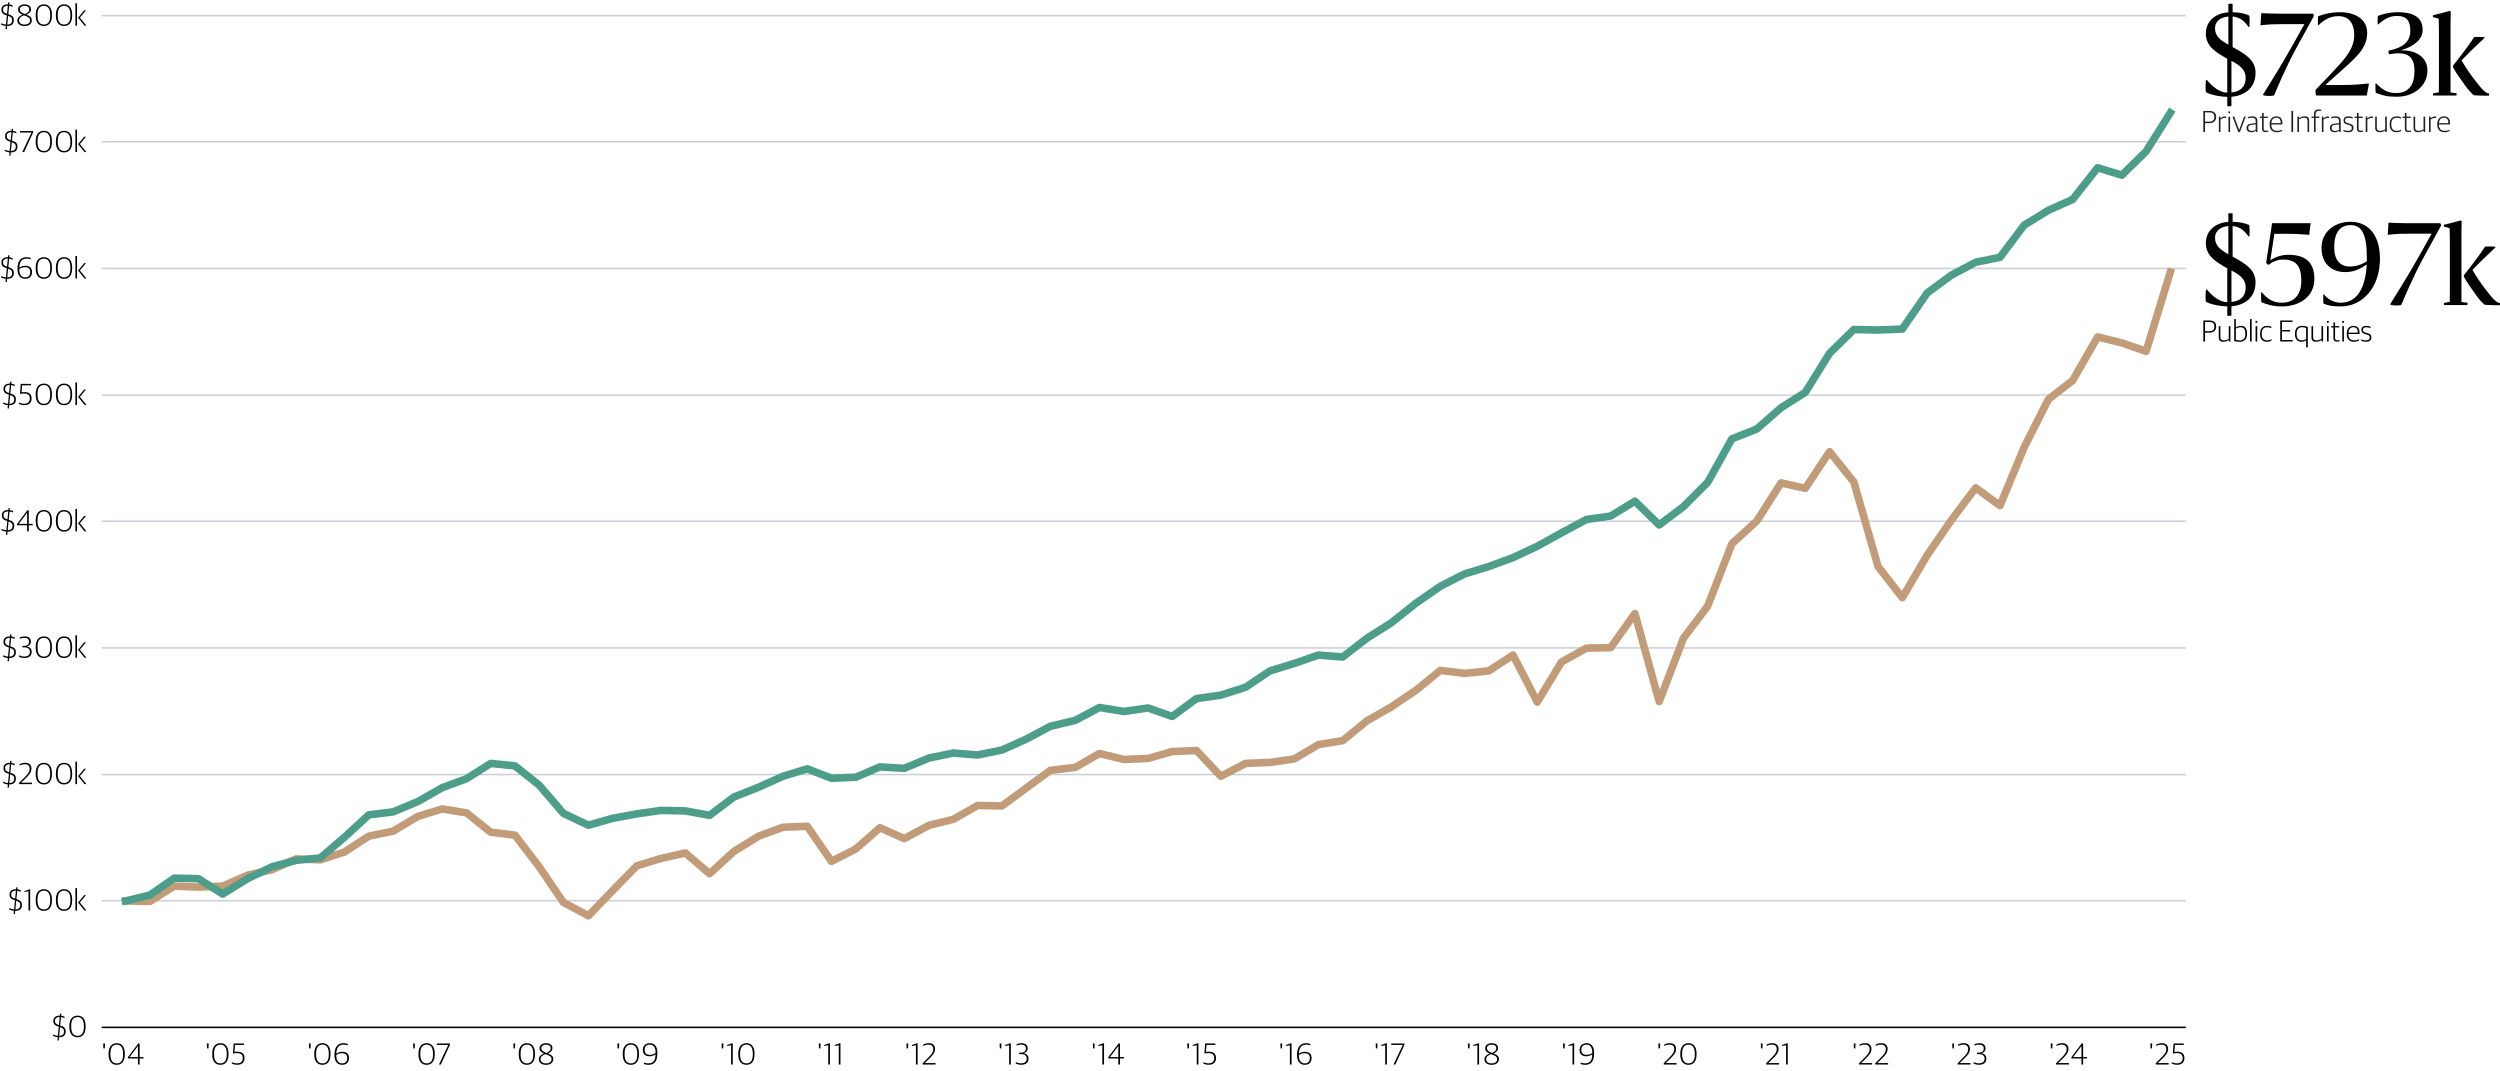 <?xml version="1.0" encoding="UTF-8"?>
<svg id="uuid-b2c614c5-1d1e-40a1-8c3d-f4f29890bc80" data-name="Layer 1" xmlns="http://www.w3.org/2000/svg" viewBox="0 0 1648 706">
  <defs>
    <style>
      .uuid-a007ae07-bfcb-4109-909a-6d854a793c6a {
        stroke: #c29c78;
      }

      .uuid-a007ae07-bfcb-4109-909a-6d854a793c6a, .uuid-a01f5012-8218-4e7a-991c-e5429878bc14, .uuid-ae63c9eb-7acb-463c-9631-2f745ef9dc5f, .uuid-dfc64751-82cb-452c-8a92-9cf7b053eaee {
        fill: none;
        stroke-linejoin: round;
      }

      .uuid-a007ae07-bfcb-4109-909a-6d854a793c6a, .uuid-dfc64751-82cb-452c-8a92-9cf7b053eaee {
        stroke-linecap: square;
        stroke-width: 5px;
      }

      .uuid-331ed201-49e9-4340-a245-84fef1b95dad {
        fill: #231f20;
      }

      .uuid-a01f5012-8218-4e7a-991c-e5429878bc14 {
        stroke: #000;
      }

      .uuid-ae63c9eb-7acb-463c-9631-2f745ef9dc5f {
        stroke: #caced7;
      }

      .uuid-dfc64751-82cb-452c-8a92-9cf7b053eaee {
        stroke: #4c9e8a;
      }
    </style>
  </defs>
  <line class="uuid-ae63c9eb-7acb-463c-9631-2f745ef9dc5f" x1="66.99" y1="593.74" x2="1440.93" y2="593.74"/>
  <line class="uuid-ae63c9eb-7acb-463c-9631-2f745ef9dc5f" x1="66.99" y1="510.58" x2="1440.93" y2="510.58"/>
  <line class="uuid-ae63c9eb-7acb-463c-9631-2f745ef9dc5f" x1="66.99" y1="427.09" x2="1440.93" y2="427.09"/>
  <line class="uuid-ae63c9eb-7acb-463c-9631-2f745ef9dc5f" x1="66.99" y1="343.6" x2="1440.93" y2="343.6"/>
  <line class="uuid-ae63c9eb-7acb-463c-9631-2f745ef9dc5f" x1="66.99" y1="260.43" x2="1440.93" y2="260.43"/>
  <line class="uuid-ae63c9eb-7acb-463c-9631-2f745ef9dc5f" x1="66.99" y1="176.94" x2="1440.93" y2="176.94"/>
  <line class="uuid-ae63c9eb-7acb-463c-9631-2f745ef9dc5f" x1="66.99" y1="93.45" x2="1440.93" y2="93.45"/>
  <line class="uuid-ae63c9eb-7acb-463c-9631-2f745ef9dc5f" x1="66.99" y1="10.29" x2="1440.93" y2="10.29"/>
  <line class="uuid-a01f5012-8218-4e7a-991c-e5429878bc14" x1="66.99" y1="677.23" x2="1440.93" y2="677.23"/>
  <polyline class="uuid-a007ae07-bfcb-4109-909a-6d854a793c6a" points="82.85 593.9 98.84 594.23 114.82 584.12 130.8 584.77 146.78 584.12 163.21 576.94 179.19 573.36 195.17 566.18 211.15 566.83 227.14 561.62 243.12 551.18 259.1 547.92 275.53 538.13 291.51 533.24 307.49 535.85 323.47 548.57 339.46 550.53 355.44 571.4 371.42 594.88 387.85 603.69 403.83 587.05 419.81 570.75 435.79 565.85 451.78 562.27 467.76 575.97 483.74 561.29 500.17 551.18 516.15 545.31 532.13 544.66 548.11 567.81 564.09 559.66 580.08 545.63 596.06 552.81 612.49 544 628.47 540.09 644.45 530.96 660.43 531.28 676.41 519.54 692.4 507.8 708.82 505.85 724.8 496.71 740.79 500.63 756.77 499.98 772.75 495.41 788.73 494.76 804.72 511.72 821.14 503.24 837.12 502.59 853.11 500.3 869.09 490.84 885.07 488.24 901.05 475.19 917.03 466.06 933.46 454.97 949.44 441.93 965.43 443.88 981.41 442.25 997.39 431.82 1013.37 462.8 1029.35 436.38 1045.78 427.25 1061.76 426.92 1077.74 404.42 1093.73 462.47 1109.71 420.73 1125.69 399.53 1141.67 358.43 1158.1 343.43 1174.08 318.32 1190.06 321.91 1206.05 297.77 1222.03 317.67 1238.01 373.44 1253.99 393.98 1270.42 365.94 1286.4 342.78 1302.38 321.58 1318.37 333.32 1334.35 294.84 1350.33 263.21 1366.31 250.81 1382.74 222.11 1398.72 226.03 1414.7 231.57 1430.68 179.39"/>
  <polyline class="uuid-dfc64751-82cb-452c-8a92-9cf7b053eaee" points="82.85 593.9 98.84 589.99 114.82 578.9 130.8 579.23 146.78 589.34 163.21 579.23 179.19 571.4 195.17 567.16 211.15 565.53 227.14 551.83 243.12 537.16 259.1 535.2 275.53 528.35 291.51 519.22 307.49 513.35 323.47 503.24 339.46 504.87 355.44 517.59 371.42 536.18 387.85 544 403.83 539.44 419.81 536.5 435.79 534.22 451.78 534.55 467.76 537.48 483.74 525.41 500.17 518.89 516.15 511.72 532.13 506.83 548.11 513.02 564.09 512.37 580.08 505.52 596.06 506.5 612.49 499.65 628.47 496.39 644.45 497.69 660.43 494.43 676.41 487.26 692.4 478.78 708.82 474.86 724.8 466.38 740.79 468.99 756.77 466.71 772.75 472.26 788.73 460.51 804.72 458.23 821.14 453.01 837.12 442.25 853.11 437.36 869.09 431.82 885.07 433.12 901.05 420.73 917.03 410.62 933.46 397.57 949.44 386.48 965.43 378.33 981.41 373.44 997.39 367.57 1013.37 360.07 1029.35 351.26 1045.78 342.45 1061.76 340.17 1077.74 330.39 1093.73 346.04 1109.71 333.98 1125.69 317.99 1141.67 289.3 1158.1 282.77 1174.08 268.75 1190.06 258.64 1206.05 232.88 1222.03 217.22 1238.01 217.55 1253.99 216.89 1270.42 193.09 1286.4 181.35 1302.38 172.87 1318.37 169.61 1334.35 148.41 1350.33 138.62 1366.31 131.45 1382.74 110.58 1398.72 115.47 1414.7 99.81 1430.68 74.37"/>
  <g>
    <path d="M38.04,683.73c-1.28-.1-2.36-.48-3.12-.9v-.92c.9.48,2.02.82,3.22.9l.58-6c-2.62-.8-3.58-1.74-3.58-3.84,0-1.98,1.32-3.48,4.14-3.48h.16l.14-1.26h.88l-.14,1.32c.98.12,1.7.4,2.26.68v.94c-.58-.28-1.36-.56-2.34-.68l-.56,5.52.26.08c2.12.68,3.38,1.54,3.38,3.86s-1.28,3.78-4.42,3.82l-.2,2.12h-.86l.2-2.16ZM38.84,675.73l.52-5.3h-.12c-2.04,0-3.02,1.02-3.02,2.44,0,1.58.54,2.2,2.62,2.86ZM39.56,677.09l-.56,5.74c2.26-.08,3.2-1.1,3.2-2.82s-.8-2.32-2.64-2.92Z"/>
    <path d="M45.72,676.99v-.64c0-4.64,2.24-6.86,5.4-6.86s5.32,2.18,5.32,6.78v.66c0,4.62-2.1,6.84-5.34,6.84s-5.38-2.26-5.38-6.78ZM55.28,677.07v-.82c0-3.68-1.32-5.8-4.16-5.8s-4.18,2.06-4.18,5.74v.82c0,3.68,1.34,5.8,4.16,5.8s4.18-1.98,4.18-5.74Z"/>
  </g>
  <g>
    <path d="M9.18,600.41c-1.28-.1-2.36-.48-3.12-.9v-.92c.9.48,2.02.82,3.22.9l.58-6c-2.62-.8-3.58-1.74-3.58-3.84,0-1.98,1.32-3.48,4.14-3.48h.16l.14-1.26h.88l-.14,1.32c.98.12,1.7.4,2.26.68v.94c-.58-.28-1.36-.56-2.34-.68l-.56,5.52.26.08c2.12.68,3.38,1.54,3.38,3.86s-1.28,3.78-4.42,3.82l-.2,2.12h-.86l.2-2.16ZM9.98,592.4l.52-5.3h-.12c-2.04,0-3.02,1.02-3.02,2.44,0,1.58.54,2.2,2.62,2.86ZM10.7,593.76l-.56,5.74c2.26-.08,3.2-1.1,3.2-2.82s-.8-2.32-2.64-2.92Z"/>
    <path d="M18.78,587.52l-2.64.5v-.68l3.34-1.12h.42v14h-1.12v-12.7Z"/>
    <path d="M23.52,593.66v-.64c0-4.64,2.24-6.86,5.4-6.86s5.32,2.18,5.32,6.78v.66c0,4.62-2.1,6.84-5.34,6.84s-5.38-2.26-5.38-6.78ZM33.08,593.74v-.82c0-3.68-1.32-5.8-4.16-5.8s-4.18,2.06-4.18,5.74v.82c0,3.68,1.34,5.8,4.16,5.8s4.18-1.98,4.18-5.74Z"/>
    <path d="M36.84,593.66v-.64c0-4.64,2.24-6.86,5.4-6.86s5.32,2.18,5.32,6.78v.66c0,4.62-2.1,6.84-5.34,6.84s-5.38-2.26-5.38-6.78ZM46.4,593.74v-.82c0-3.68-1.32-5.8-4.16-5.8s-4.18,2.06-4.18,5.74v.82c0,3.68,1.34,5.8,4.16,5.8s4.18-1.98,4.18-5.74Z"/>
    <path d="M49.7,585.44h1.08v14.78h-1.08v-14.78ZM51.46,594.96l4.04-4.88h1.18l-4.02,4.82,4.32,5.32h-1.26l-4.26-5.26Z"/>
  </g>
  <g>
    <path d="M5.18,517.08c-1.28-.1-2.36-.48-3.12-.9v-.92c.9.48,2.02.82,3.22.9l.58-6c-2.62-.8-3.58-1.74-3.58-3.84,0-1.98,1.32-3.48,4.14-3.48h.16l.14-1.26h.88l-.14,1.32c.98.12,1.7.4,2.26.68v.94c-.58-.28-1.36-.56-2.34-.68l-.56,5.52.26.08c2.12.68,3.38,1.54,3.38,3.86s-1.28,3.78-4.42,3.82l-.2,2.12h-.86l.2-2.16ZM5.98,509.08l.52-5.3h-.12c-2.04,0-3.02,1.02-3.02,2.44,0,1.58.54,2.2,2.62,2.86ZM6.7,510.44l-.56,5.74c2.26-.08,3.2-1.1,3.2-2.82s-.8-2.32-2.64-2.92Z"/>
    <path d="M12.58,516.06l3.38-3.4c2.06-2.06,3.6-3.7,3.6-5.9,0-2-1.1-2.96-3.22-2.96-1.42,0-2.44.36-3.44.88v-.92c1.04-.56,2.14-.92,3.7-.92,2.68,0,4.14,1.4,4.14,3.84s-1.66,4.26-4.02,6.54l-2.74,2.68v.04h7.1v.96h-8.5v-.84Z"/>
    <path d="M23.52,510.34v-.64c0-4.64,2.24-6.86,5.4-6.86s5.32,2.18,5.32,6.78v.66c0,4.62-2.1,6.84-5.34,6.84s-5.38-2.26-5.38-6.78ZM33.08,510.42v-.82c0-3.68-1.32-5.8-4.16-5.8s-4.18,2.06-4.18,5.74v.82c0,3.68,1.34,5.8,4.16,5.8s4.18-1.98,4.18-5.74Z"/>
    <path d="M36.84,510.34v-.64c0-4.64,2.24-6.86,5.4-6.86s5.32,2.18,5.32,6.78v.66c0,4.62-2.1,6.84-5.34,6.84s-5.38-2.26-5.38-6.78ZM46.4,510.42v-.82c0-3.68-1.32-5.8-4.16-5.8s-4.18,2.06-4.18,5.74v.82c0,3.68,1.34,5.8,4.16,5.8s4.18-1.98,4.18-5.74Z"/>
    <path d="M49.7,502.11h1.08v14.78h-1.08v-14.78ZM51.46,511.64l4.04-4.88h1.18l-4.02,4.82,4.32,5.32h-1.26l-4.26-5.26Z"/>
  </g>
  <g>
    <path d="M5.18,433.75c-1.28-.1-2.36-.48-3.12-.9v-.92c.9.48,2.02.82,3.22.9l.58-6c-2.62-.8-3.58-1.74-3.58-3.84,0-1.98,1.32-3.48,4.14-3.48h.16l.14-1.26h.88l-.14,1.32c.98.12,1.7.4,2.26.68v.94c-.58-.28-1.36-.56-2.34-.68l-.56,5.52.26.08c2.12.68,3.38,1.54,3.38,3.86s-1.28,3.78-4.42,3.82l-.2,2.12h-.86l.2-2.16ZM5.98,425.75l.52-5.3h-.12c-2.04,0-3.02,1.02-3.02,2.44,0,1.58.54,2.2,2.62,2.86ZM6.7,427.11l-.56,5.74c2.26-.08,3.2-1.1,3.2-2.82s-.8-2.32-2.64-2.92Z"/>
    <path d="M12.48,432.89v-.9c1,.46,2.06.8,3.44.8,2.52,0,3.8-1.14,3.8-3.08s-1.34-2.98-3.6-2.98h-1.4v-.96h1.28c1.9,0,3.16-.9,3.16-2.72s-1.14-2.58-3.04-2.58c-1.3,0-2.18.26-3.08.66v-.9c.9-.48,2.08-.72,3.34-.72,2.46,0,3.96,1.26,3.96,3.4,0,1.84-1.14,2.82-2.56,3.22v.04c1.66.24,3.12,1.32,3.12,3.58,0,2.54-1.8,4-4.76,4-1.74,0-2.78-.38-3.66-.86Z"/>
    <path d="M23.52,427.01v-.64c0-4.64,2.24-6.86,5.4-6.86s5.32,2.18,5.32,6.78v.66c0,4.62-2.1,6.84-5.34,6.84s-5.38-2.26-5.38-6.78ZM33.08,427.09v-.82c0-3.68-1.32-5.8-4.16-5.8s-4.18,2.06-4.18,5.74v.82c0,3.68,1.34,5.8,4.16,5.8s4.18-1.98,4.18-5.74Z"/>
    <path d="M36.84,427.01v-.64c0-4.64,2.24-6.86,5.4-6.86s5.32,2.18,5.32,6.78v.66c0,4.62-2.1,6.84-5.34,6.84s-5.38-2.26-5.38-6.78ZM46.4,427.09v-.82c0-3.68-1.32-5.8-4.16-5.8s-4.18,2.06-4.18,5.74v.82c0,3.68,1.34,5.8,4.16,5.8s4.18-1.98,4.18-5.74Z"/>
    <path d="M49.7,418.79h1.08v14.78h-1.08v-14.78ZM51.46,428.31l4.04-4.88h1.18l-4.02,4.82,4.32,5.32h-1.26l-4.26-5.26Z"/>
  </g>
  <g>
    <path d="M4.12,350.42c-1.28-.1-2.36-.48-3.12-.9v-.92c.9.48,2.02.82,3.22.9l.58-6c-2.62-.8-3.58-1.74-3.58-3.84,0-1.98,1.32-3.48,4.14-3.48h.16l.14-1.26h.88l-.14,1.32c.98.12,1.7.4,2.26.68v.94c-.58-.28-1.36-.56-2.34-.68l-.56,5.52.26.08c2.12.68,3.38,1.54,3.38,3.86s-1.28,3.78-4.42,3.82l-.2,2.12h-.86l.2-2.16ZM4.92,342.42l.52-5.3h-.12c-2.04,0-3.02,1.02-3.02,2.44,0,1.58.54,2.2,2.62,2.86ZM5.64,343.78l-.56,5.74c2.26-.08,3.2-1.1,3.2-2.82s-.8-2.32-2.64-2.92Z"/>
    <path d="M17.86,346.26h-6.62v-.88l6.78-9h.94v8.94h2.58v.94h-2.58v3.98h-1.1v-3.98ZM17.86,345.32v-7.22h-.06l-5.38,7.18v.04h5.44Z"/>
    <path d="M23.52,343.68v-.64c0-4.64,2.24-6.86,5.4-6.86s5.32,2.18,5.32,6.78v.66c0,4.62-2.1,6.84-5.34,6.84s-5.38-2.26-5.38-6.78ZM33.08,343.76v-.82c0-3.68-1.32-5.8-4.16-5.8s-4.18,2.06-4.18,5.74v.82c0,3.68,1.34,5.8,4.16,5.8s4.18-1.98,4.18-5.74Z"/>
    <path d="M36.84,343.68v-.64c0-4.64,2.24-6.86,5.4-6.86s5.32,2.18,5.32,6.78v.66c0,4.62-2.1,6.84-5.34,6.84s-5.38-2.26-5.38-6.78ZM46.4,343.76v-.82c0-3.68-1.32-5.8-4.16-5.8s-4.18,2.06-4.18,5.74v.82c0,3.68,1.34,5.8,4.16,5.8s4.18-1.98,4.18-5.74Z"/>
    <path d="M49.7,335.46h1.08v14.78h-1.08v-14.78ZM51.46,344.98l4.04-4.88h1.18l-4.02,4.82,4.32,5.32h-1.26l-4.26-5.26Z"/>
  </g>
  <g>
    <path d="M5.18,267.09c-1.28-.1-2.36-.48-3.12-.9v-.92c.9.48,2.02.82,3.22.9l.58-6c-2.62-.8-3.58-1.74-3.58-3.84,0-1.98,1.32-3.48,4.14-3.48h.16l.14-1.26h.88l-.14,1.32c.98.12,1.7.4,2.26.68v.94c-.58-.28-1.36-.56-2.34-.68l-.56,5.52.26.08c2.12.68,3.38,1.54,3.38,3.86s-1.28,3.78-4.42,3.82l-.2,2.12h-.86l.2-2.16ZM5.98,259.09l.52-5.3h-.12c-2.04,0-3.02,1.02-3.02,2.44,0,1.58.54,2.2,2.62,2.86ZM6.7,260.45l-.56,5.74c2.26-.08,3.2-1.1,3.2-2.82s-.8-2.32-2.64-2.92Z"/>
    <path d="M12.48,266.23v-.9c1.04.54,2.2.8,3.42.8,2.52,0,3.76-1.26,3.76-3.4,0-2.5-1.44-3.34-3.96-3.34-1.02,0-1.88.16-2.52.32l.5-6.66h6.74v.96h-5.84l-.36,4.62c.46-.1,1.08-.18,1.78-.18,3,0,4.84,1.2,4.84,4.28,0,2.48-1.5,4.36-4.72,4.36-1.5,0-2.78-.3-3.64-.86Z"/>
    <path d="M23.52,260.35v-.64c0-4.64,2.24-6.86,5.4-6.86s5.32,2.18,5.32,6.78v.66c0,4.62-2.1,6.84-5.34,6.84s-5.38-2.26-5.38-6.78ZM33.08,260.43v-.82c0-3.68-1.32-5.8-4.16-5.8s-4.18,2.06-4.18,5.74v.82c0,3.68,1.34,5.8,4.16,5.8s4.18-1.98,4.18-5.74Z"/>
    <path d="M36.84,260.35v-.64c0-4.64,2.24-6.86,5.4-6.86s5.32,2.18,5.32,6.78v.66c0,4.62-2.1,6.84-5.34,6.84s-5.38-2.26-5.38-6.78ZM46.4,260.43v-.82c0-3.68-1.32-5.8-4.16-5.8s-4.18,2.06-4.18,5.74v.82c0,3.68,1.34,5.8,4.16,5.8s4.18-1.98,4.18-5.74Z"/>
    <path d="M49.7,252.13h1.08v14.78h-1.08v-14.78ZM51.46,261.65l4.04-4.88h1.18l-4.02,4.82,4.32,5.32h-1.26l-4.26-5.26Z"/>
  </g>
  <g>
    <path d="M3.84,183.77c-1.28-.1-2.36-.48-3.12-.9v-.92c.9.48,2.02.82,3.22.9l.58-6c-2.62-.8-3.58-1.74-3.58-3.84,0-1.98,1.32-3.48,4.14-3.48h.16l.14-1.26h.88l-.14,1.32c.98.12,1.7.4,2.26.68v.94c-.58-.28-1.36-.56-2.34-.68l-.56,5.52.26.08c2.12.68,3.38,1.54,3.38,3.86s-1.28,3.78-4.42,3.82l-.2,2.12h-.86l.2-2.16ZM4.64,175.76l.52-5.3h-.12c-2.04,0-3.02,1.02-3.02,2.44,0,1.58.54,2.2,2.62,2.86ZM5.36,177.12l-.56,5.74c2.26-.08,3.2-1.1,3.2-2.82s-.8-2.32-2.64-2.92Z"/>
    <path d="M11.52,177.58v-.6c0-5.54,2.72-7.46,6.04-7.46,1.18,0,2.12.2,2.74.52v.9c-.62-.26-1.56-.46-2.56-.46-2.76,0-4.88,1.24-5,6,.84-.66,2.24-1.3,4-1.3,2.5,0,4.38,1.26,4.38,4.08s-1.7,4.54-4.54,4.54c-3.34,0-5.06-2.58-5.06-6.22ZM19.94,179.37c0-2.46-1.46-3.22-3.5-3.22-1.64,0-2.84.54-3.72,1.22v.24c0,2.98,1.1,5.24,3.86,5.24,2.1,0,3.36-1.18,3.36-3.48Z"/>
    <path d="M23.52,177.02v-.64c0-4.64,2.24-6.86,5.4-6.86s5.32,2.18,5.32,6.78v.66c0,4.62-2.1,6.84-5.34,6.84s-5.38-2.26-5.38-6.78ZM33.08,177.1v-.82c0-3.68-1.32-5.8-4.16-5.8s-4.18,2.06-4.18,5.74v.82c0,3.68,1.34,5.8,4.16,5.8s4.18-1.98,4.18-5.74Z"/>
    <path d="M36.84,177.02v-.64c0-4.64,2.24-6.86,5.4-6.86s5.32,2.18,5.32,6.78v.66c0,4.62-2.1,6.84-5.34,6.84s-5.38-2.26-5.38-6.78ZM46.4,177.1v-.82c0-3.68-1.32-5.8-4.16-5.8s-4.18,2.06-4.18,5.74v.82c0,3.68,1.34,5.8,4.16,5.8s4.18-1.98,4.18-5.74Z"/>
    <path d="M49.7,168.8h1.08v14.78h-1.08v-14.78ZM51.46,178.33l4.04-4.88h1.18l-4.02,4.82,4.32,5.32h-1.26l-4.26-5.26Z"/>
  </g>
  <g>
    <path d="M6.24,100.44c-1.28-.1-2.36-.48-3.12-.9v-.92c.9.48,2.02.82,3.22.9l.58-6c-2.62-.8-3.58-1.74-3.58-3.84,0-1.98,1.32-3.48,4.14-3.48h.16l.14-1.26h.88l-.14,1.32c.98.12,1.7.4,2.26.68v.94c-.58-.28-1.36-.56-2.34-.68l-.56,5.52.26.08c2.12.68,3.38,1.54,3.38,3.86s-1.28,3.78-4.42,3.82l-.2,2.12h-.86l.2-2.16ZM7.04,92.44l.52-5.3h-.12c-2.04,0-3.02,1.02-3.02,2.44,0,1.58.54,2.2,2.62,2.86ZM7.76,93.8l-.56,5.74c2.26-.08,3.2-1.1,3.2-2.82s-.8-2.32-2.64-2.92Z"/>
    <path d="M20.74,87.42v-.06h-7.56v-.96h8.68v.92l-5.96,12.94h-1.24l6.08-12.84Z"/>
    <path d="M23.52,93.7v-.64c0-4.64,2.24-6.86,5.4-6.86s5.32,2.18,5.32,6.78v.66c0,4.62-2.1,6.84-5.34,6.84s-5.38-2.26-5.38-6.78ZM33.08,93.78v-.82c0-3.68-1.32-5.8-4.16-5.8s-4.18,2.06-4.18,5.74v.82c0,3.68,1.34,5.8,4.16,5.8s4.18-1.98,4.18-5.74Z"/>
    <path d="M36.84,93.7v-.64c0-4.64,2.24-6.86,5.4-6.86s5.32,2.18,5.32,6.78v.66c0,4.62-2.1,6.84-5.34,6.84s-5.38-2.26-5.38-6.78ZM46.4,93.78v-.82c0-3.68-1.32-5.8-4.16-5.8s-4.18,2.06-4.18,5.74v.82c0,3.68,1.34,5.8,4.16,5.8s4.18-1.98,4.18-5.74Z"/>
    <path d="M49.7,85.47h1.08v14.78h-1.08v-14.78ZM51.46,95l4.04-4.88h1.18l-4.02,4.82,4.32,5.32h-1.26l-4.26-5.26Z"/>
  </g>
  <g>
    <path d="M3.84,17.11c-1.28-.1-2.36-.48-3.12-.9v-.92c.9.48,2.02.82,3.22.9l.58-6c-2.62-.8-3.58-1.74-3.58-3.84,0-1.98,1.32-3.48,4.14-3.48h.16l.14-1.26h.88l-.14,1.32c.98.12,1.7.4,2.26.68v.94c-.58-.28-1.36-.56-2.34-.68l-.56,5.52.26.08c2.12.68,3.38,1.54,3.38,3.86s-1.28,3.78-4.42,3.82l-.2,2.12h-.86l.2-2.16ZM4.64,9.11l.52-5.3h-.12c-2.04,0-3.02,1.02-3.02,2.44,0,1.58.54,2.2,2.62,2.86ZM5.36,10.47l-.56,5.74c2.26-.08,3.2-1.1,3.2-2.82s-.8-2.32-2.64-2.92Z"/>
    <path d="M11.42,13.49c0-2.06,1.9-3.24,3.46-3.8-1.76-.7-2.98-1.62-2.98-3.5s1.7-3.32,4.26-3.32,4.26,1.18,4.26,3.26c0,1.88-1.56,2.9-3,3.56,1.86.68,3.56,1.44,3.56,3.72,0,2.16-1.76,3.74-4.78,3.74s-4.78-1.48-4.78-3.66ZM19.8,13.53c0-2.06-1.64-2.58-4.02-3.4-1.5.56-3.22,1.44-3.22,3.3,0,1.68,1.32,2.76,3.62,2.76s3.62-1.08,3.62-2.66ZM19.26,6.17c0-1.48-1.2-2.34-3.1-2.34-1.8,0-3.08.82-3.08,2.32,0,1.66,1.26,2.38,3.42,3.14,1.32-.66,2.76-1.4,2.76-3.12Z"/>
    <path d="M23.52,10.37v-.64c0-4.64,2.24-6.86,5.4-6.86s5.32,2.18,5.32,6.78v.66c0,4.62-2.1,6.84-5.34,6.84s-5.38-2.26-5.38-6.78ZM33.08,10.45v-.82c0-3.68-1.32-5.8-4.16-5.8s-4.18,2.06-4.18,5.74v.82c0,3.68,1.34,5.8,4.16,5.8s4.18-1.98,4.18-5.74Z"/>
    <path d="M36.84,10.37v-.64c0-4.64,2.24-6.86,5.4-6.86s5.32,2.18,5.32,6.78v.66c0,4.62-2.1,6.84-5.34,6.84s-5.38-2.26-5.38-6.78ZM46.4,10.45v-.82c0-3.68-1.32-5.8-4.16-5.8s-4.18,2.06-4.18,5.74v.82c0,3.68,1.34,5.8,4.16,5.8s4.18-1.98,4.18-5.74Z"/>
    <path d="M49.7,2.15h1.08v14.78h-1.08V2.15ZM51.46,11.67l4.04-4.88h1.18l-4.02,4.82,4.32,5.32h-1.26l-4.26-5.26Z"/>
  </g>
  <g>
    <path d="M68.02,687.86h1.2l-.12,3.24h-.96l-.12-3.24Z"/>
    <path d="M71.56,695.16v-.64c0-4.64,2.24-6.86,5.4-6.86s5.32,2.18,5.32,6.78v.66c0,4.62-2.1,6.84-5.34,6.84s-5.38-2.26-5.38-6.78ZM81.13,695.24v-.82c0-3.68-1.32-5.8-4.16-5.8s-4.18,2.06-4.18,5.74v.82c0,3.68,1.34,5.8,4.16,5.8s4.18-1.98,4.18-5.74Z"/>
    <path d="M90.94,697.74h-6.62v-.88l6.78-9h.94v8.94h2.58v.94h-2.58v3.98h-1.1v-3.98ZM90.94,696.8v-7.22h-.06l-5.38,7.18v.04h5.44Z"/>
  </g>
  <g>
    <path d="M136.36,687.86h1.2l-.12,3.24h-.96l-.12-3.24Z"/>
    <path d="M139.9,695.16v-.64c0-4.64,2.24-6.86,5.4-6.86s5.32,2.18,5.32,6.78v.66c0,4.62-2.1,6.84-5.34,6.84s-5.38-2.26-5.38-6.78ZM149.46,695.24v-.82c0-3.68-1.32-5.8-4.16-5.8s-4.18,2.06-4.18,5.74v.82c0,3.68,1.34,5.8,4.16,5.8s4.18-1.98,4.18-5.74Z"/>
    <path d="M152.84,701.04v-.9c1.04.54,2.2.8,3.42.8,2.52,0,3.76-1.26,3.76-3.4,0-2.5-1.44-3.34-3.96-3.34-1.02,0-1.88.16-2.52.32l.5-6.66h6.74v.96h-5.84l-.36,4.62c.46-.1,1.08-.18,1.78-.18,3,0,4.84,1.2,4.84,4.28,0,2.48-1.5,4.36-4.72,4.36-1.5,0-2.78-.3-3.64-.86Z"/>
  </g>
  <g>
    <path d="M203.62,687.86h1.2l-.12,3.24h-.96l-.12-3.24Z"/>
    <path d="M207.16,695.16v-.64c0-4.64,2.24-6.86,5.4-6.86s5.32,2.18,5.32,6.78v.66c0,4.62-2.1,6.84-5.34,6.84s-5.38-2.26-5.38-6.78ZM216.72,695.24v-.82c0-3.68-1.32-5.8-4.16-5.8s-4.18,2.06-4.18,5.74v.82c0,3.68,1.34,5.8,4.16,5.8s4.18-1.98,4.18-5.74Z"/>
    <path d="M220.48,695.72v-.6c0-5.54,2.72-7.46,6.04-7.46,1.18,0,2.12.2,2.74.52v.9c-.62-.26-1.56-.46-2.56-.46-2.76,0-4.88,1.24-5,6,.84-.66,2.24-1.3,4-1.3,2.5,0,4.38,1.26,4.38,4.08s-1.7,4.54-4.54,4.54c-3.34,0-5.06-2.58-5.06-6.22ZM228.9,697.5c0-2.46-1.46-3.22-3.5-3.22-1.64,0-2.84.54-3.72,1.22v.24c0,2.98,1.1,5.24,3.86,5.24,2.1,0,3.36-1.18,3.36-3.48Z"/>
  </g>
  <g>
    <path d="M272.32,687.86h1.2l-.12,3.24h-.96l-.12-3.24Z"/>
    <path d="M275.86,695.16v-.64c0-4.64,2.24-6.86,5.4-6.86s5.32,2.18,5.32,6.78v.66c0,4.62-2.1,6.84-5.34,6.84s-5.38-2.26-5.38-6.78ZM285.42,695.24v-.82c0-3.68-1.32-5.8-4.16-5.8s-4.18,2.06-4.18,5.74v.82c0,3.68,1.34,5.8,4.16,5.8s4.18-1.98,4.18-5.74Z"/>
    <path d="M295.46,688.88v-.06h-7.56v-.96h8.68v.92l-5.96,12.94h-1.24l6.08-12.84Z"/>
  </g>
  <g>
    <path d="M338.41,687.86h1.2l-.12,3.24h-.96l-.12-3.24Z"/>
    <path d="M341.95,695.16v-.64c0-4.64,2.24-6.86,5.4-6.86s5.32,2.18,5.32,6.78v.66c0,4.62-2.1,6.84-5.34,6.84s-5.38-2.26-5.38-6.78ZM351.52,695.24v-.82c0-3.68-1.32-5.8-4.16-5.8s-4.18,2.06-4.18,5.74v.82c0,3.68,1.34,5.8,4.16,5.8s4.18-1.98,4.18-5.74Z"/>
    <path d="M355.17,698.28c0-2.06,1.9-3.24,3.46-3.8-1.76-.7-2.98-1.62-2.98-3.5s1.7-3.32,4.26-3.32,4.26,1.18,4.26,3.26c0,1.88-1.56,2.9-3,3.56,1.86.68,3.56,1.44,3.56,3.72,0,2.16-1.76,3.74-4.78,3.74s-4.78-1.48-4.78-3.66ZM363.56,698.32c0-2.06-1.64-2.58-4.02-3.4-1.5.56-3.22,1.44-3.22,3.3,0,1.68,1.32,2.76,3.62,2.76s3.62-1.08,3.62-2.66ZM363.02,690.96c0-1.48-1.2-2.34-3.1-2.34-1.8,0-3.08.82-3.08,2.32,0,1.66,1.26,2.38,3.42,3.14,1.32-.66,2.76-1.4,2.76-3.12Z"/>
  </g>
  <g>
    <path d="M406.97,687.86h1.2l-.12,3.24h-.96l-.12-3.24Z"/>
    <path d="M410.51,695.16v-.64c0-4.64,2.24-6.86,5.4-6.86s5.32,2.18,5.32,6.78v.66c0,4.62-2.1,6.84-5.34,6.84s-5.38-2.26-5.38-6.78ZM420.07,695.24v-.82c0-3.68-1.32-5.8-4.16-5.8s-4.18,2.06-4.18,5.74v.82c0,3.68,1.34,5.8,4.16,5.8s4.18-1.98,4.18-5.74Z"/>
    <path d="M424.47,701.34v-.92c.64.28,1.7.54,2.74.54,2.96,0,4.84-1.24,4.92-5.98-.84.7-2.24,1.32-4,1.32-2.5,0-4.38-1.28-4.38-4.14,0-2.68,1.68-4.5,4.62-4.5,3.12,0,4.96,2.3,4.96,6.2v.62c0,5.64-2.46,7.46-5.94,7.46-1.2,0-2.28-.24-2.92-.6ZM432.15,694.1v-.24c0-3.14-1.18-5.24-3.78-5.24-2.2,0-3.44,1.18-3.44,3.46,0,2.48,1.46,3.26,3.5,3.26,1.62,0,2.84-.54,3.72-1.24Z"/>
  </g>
  <g>
    <path d="M475.67,687.86h1.2l-.12,3.24h-.96l-.12-3.24Z"/>
    <path d="M481.93,689.02l-2.64.5v-.68l3.34-1.12h.42v14h-1.12v-12.7Z"/>
    <path d="M486.67,695.16v-.64c0-4.64,2.24-6.86,5.4-6.86s5.32,2.18,5.32,6.78v.66c0,4.62-2.1,6.84-5.34,6.84s-5.38-2.26-5.38-6.78ZM496.23,695.24v-.82c0-3.68-1.32-5.8-4.16-5.8s-4.18,2.06-4.18,5.74v.82c0,3.68,1.34,5.8,4.16,5.8s4.18-1.98,4.18-5.74Z"/>
  </g>
  <g>
    <path d="M539.73,687.86h1.2l-.12,3.24h-.96l-.12-3.24Z"/>
    <path d="M545.99,689.02l-2.64.5v-.68l3.34-1.12h.42v14h-1.12v-12.7Z"/>
    <path d="M552.91,689.02l-2.64.5v-.68l3.34-1.12h.42v14h-1.12v-12.7Z"/>
  </g>
  <g>
    <path d="M597.51,687.86h1.2l-.12,3.24h-.96l-.12-3.24Z"/>
    <path d="M603.77,689.02l-2.64.5v-.68l3.34-1.12h.42v14h-1.12v-12.7Z"/>
    <path d="M608.23,700.88l3.38-3.4c2.06-2.06,3.6-3.7,3.6-5.9,0-2-1.1-2.96-3.22-2.96-1.42,0-2.44.36-3.44.88v-.92c1.04-.56,2.14-.92,3.7-.92,2.68,0,4.14,1.4,4.14,3.84s-1.66,4.26-4.02,6.54l-2.74,2.68v.04h7.1v.96h-8.5v-.84Z"/>
  </g>
  <g>
    <path d="M658.96,687.86h1.2l-.12,3.24h-.96l-.12-3.24Z"/>
    <path d="M665.22,689.02l-2.64.5v-.68l3.34-1.12h.42v14h-1.12v-12.7Z"/>
    <path d="M669.58,701.04v-.9c1,.46,2.06.8,3.44.8,2.52,0,3.8-1.14,3.8-3.08s-1.34-2.98-3.6-2.98h-1.4v-.96h1.28c1.9,0,3.16-.9,3.16-2.72s-1.14-2.58-3.04-2.58c-1.3,0-2.18.26-3.08.66v-.9c.9-.48,2.08-.72,3.34-.72,2.46,0,3.96,1.26,3.96,3.4,0,1.84-1.14,2.82-2.56,3.22v.04c1.66.24,3.12,1.32,3.12,3.58,0,2.54-1.8,4-4.76,4-1.74,0-2.78-.38-3.66-.86Z"/>
  </g>
  <g>
    <path d="M720.4,687.86h1.2l-.12,3.24h-.96l-.12-3.24Z"/>
    <path d="M726.66,689.02l-2.64.5v-.68l3.34-1.12h.42v14h-1.12v-12.7Z"/>
    <path d="M737.2,697.74h-6.62v-.88l6.78-9h.94v8.94h2.58v.94h-2.58v3.98h-1.1v-3.98ZM737.2,696.8v-7.22h-.06l-5.38,7.18v.04h5.44Z"/>
  </g>
  <g>
    <path d="M782.62,687.86h1.2l-.12,3.24h-.96l-.12-3.24Z"/>
    <path d="M788.88,689.02l-2.64.5v-.68l3.34-1.12h.42v14h-1.12v-12.7Z"/>
    <path d="M793.24,701.04v-.9c1.04.54,2.2.8,3.42.8,2.52,0,3.76-1.26,3.76-3.4,0-2.5-1.44-3.34-3.96-3.34-1.02,0-1.88.16-2.52.32l.5-6.66h6.74v.96h-5.84l-.36,4.62c.46-.1,1.08-.18,1.78-.18,3,0,4.84,1.2,4.84,4.28,0,2.48-1.5,4.36-4.72,4.36-1.5,0-2.78-.3-3.64-.86Z"/>
  </g>
  <g>
    <path d="M844.02,687.86h1.2l-.12,3.24h-.96l-.12-3.24Z"/>
    <path d="M850.28,689.02l-2.64.5v-.68l3.34-1.12h.42v14h-1.12v-12.7Z"/>
    <path d="M855.02,695.72v-.6c0-5.54,2.72-7.46,6.04-7.46,1.18,0,2.12.2,2.74.52v.9c-.62-.26-1.56-.46-2.56-.46-2.76,0-4.88,1.24-5,6,.84-.66,2.24-1.3,4-1.3,2.5,0,4.38,1.26,4.38,4.08s-1.7,4.54-4.54,4.54c-3.34,0-5.06-2.58-5.06-6.22ZM863.44,697.5c0-2.46-1.46-3.22-3.5-3.22-1.64,0-2.84.54-3.72,1.22v.24c0,2.98,1.1,5.24,3.86,5.24,2.1,0,3.36-1.18,3.36-3.48Z"/>
  </g>
  <g>
    <path d="M906.86,687.86h1.2l-.12,3.24h-.96l-.12-3.24Z"/>
    <path d="M913.12,689.02l-2.64.5v-.68l3.34-1.12h.42v14h-1.12v-12.7Z"/>
    <path d="M924.68,688.88v-.06h-7.56v-.96h8.68v.92l-5.96,12.94h-1.24l6.08-12.84Z"/>
  </g>
  <g>
    <path d="M967.63,687.86h1.2l-.12,3.24h-.96l-.12-3.24Z"/>
    <path d="M973.89,689.02l-2.64.5v-.68l3.34-1.12h.42v14h-1.12v-12.7Z"/>
    <path d="M978.53,698.28c0-2.06,1.9-3.24,3.46-3.8-1.76-.7-2.98-1.62-2.98-3.5s1.7-3.32,4.26-3.32,4.26,1.18,4.26,3.26c0,1.88-1.56,2.9-3,3.56,1.86.68,3.56,1.44,3.56,3.72,0,2.16-1.76,3.74-4.78,3.74s-4.78-1.48-4.78-3.66ZM986.91,698.32c0-2.06-1.64-2.58-4.02-3.4-1.5.56-3.22,1.44-3.22,3.3,0,1.68,1.32,2.76,3.62,2.76s3.62-1.08,3.62-2.66ZM986.37,690.96c0-1.48-1.2-2.34-3.1-2.34-1.8,0-3.08.82-3.08,2.32,0,1.66,1.26,2.38,3.42,3.14,1.32-.66,2.76-1.4,2.76-3.12Z"/>
  </g>
  <g>
    <path d="M1030.33,687.86h1.2l-.12,3.24h-.96l-.12-3.24Z"/>
    <path d="M1036.59,689.02l-2.64.5v-.68l3.34-1.12h.42v14h-1.12v-12.7Z"/>
    <path d="M1041.97,701.34v-.92c.64.28,1.7.54,2.74.54,2.96,0,4.84-1.24,4.92-5.98-.84.7-2.24,1.32-4,1.32-2.5,0-4.38-1.28-4.38-4.14,0-2.68,1.68-4.5,4.62-4.5,3.12,0,4.96,2.3,4.96,6.2v.62c0,5.64-2.46,7.46-5.94,7.46-1.2,0-2.28-.24-2.92-.6ZM1049.65,694.1v-.24c0-3.14-1.18-5.24-3.78-5.24-2.2,0-3.44,1.18-3.44,3.46,0,2.48,1.46,3.26,3.5,3.26,1.62,0,2.84-.54,3.72-1.24Z"/>
  </g>
  <g>
    <path d="M1093.17,687.86h1.2l-.12,3.24h-.96l-.12-3.24Z"/>
    <path d="M1096.71,700.88l3.38-3.4c2.06-2.06,3.6-3.7,3.6-5.9,0-2-1.1-2.96-3.22-2.96-1.42,0-2.44.36-3.44.88v-.92c1.04-.56,2.14-.92,3.7-.92,2.68,0,4.14,1.4,4.14,3.84s-1.66,4.26-4.02,6.54l-2.74,2.68v.04h7.1v.96h-8.5v-.84Z"/>
    <path d="M1107.65,695.16v-.64c0-4.64,2.24-6.86,5.4-6.86s5.32,2.18,5.32,6.78v.66c0,4.62-2.1,6.84-5.34,6.84s-5.38-2.26-5.38-6.78ZM1117.21,695.24v-.82c0-3.68-1.32-5.8-4.16-5.8s-4.18,2.06-4.18,5.74v.82c0,3.68,1.34,5.8,4.16,5.8s4.18-1.98,4.18-5.74Z"/>
  </g>
  <g>
    <path d="M1160.71,687.86h1.2l-.12,3.24h-.96l-.12-3.24Z"/>
    <path d="M1164.25,700.88l3.38-3.4c2.06-2.06,3.6-3.7,3.6-5.9,0-2-1.1-2.96-3.22-2.96-1.42,0-2.44.36-3.44.88v-.92c1.04-.56,2.14-.92,3.7-.92,2.68,0,4.14,1.4,4.14,3.84s-1.66,4.26-4.02,6.54l-2.74,2.68v.04h7.1v.96h-8.5v-.84Z"/>
    <path d="M1177.37,689.02l-2.64.5v-.68l3.34-1.12h.42v14h-1.12v-12.7Z"/>
  </g>
  <g>
    <path d="M1221.96,687.86h1.2l-.12,3.24h-.96l-.12-3.24Z"/>
    <path d="M1225.5,700.88l3.38-3.4c2.06-2.06,3.6-3.7,3.6-5.9,0-2-1.1-2.96-3.22-2.96-1.42,0-2.44.36-3.44.88v-.92c1.04-.56,2.14-.92,3.7-.92,2.68,0,4.14,1.4,4.14,3.84s-1.66,4.26-4.02,6.54l-2.74,2.68v.04h7.1v.96h-8.5v-.84Z"/>
    <path d="M1236.16,700.88l3.38-3.4c2.06-2.06,3.6-3.7,3.6-5.9,0-2-1.1-2.96-3.22-2.96-1.42,0-2.44.36-3.44.88v-.92c1.04-.56,2.14-.92,3.7-.92,2.68,0,4.14,1.4,4.14,3.84s-1.66,4.26-4.02,6.54l-2.74,2.68v.04h7.1v.96h-8.5v-.84Z"/>
  </g>
  <g>
    <path d="M1286.9,687.86h1.2l-.12,3.24h-.96l-.12-3.24Z"/>
    <path d="M1290.44,700.88l3.38-3.4c2.06-2.06,3.6-3.7,3.6-5.9,0-2-1.1-2.96-3.22-2.96-1.42,0-2.44.36-3.44.88v-.92c1.04-.56,2.14-.92,3.7-.92,2.68,0,4.14,1.4,4.14,3.84s-1.66,4.26-4.02,6.54l-2.74,2.68v.04h7.1v.96h-8.5v-.84Z"/>
    <path d="M1301,701.04v-.9c1,.46,2.06.8,3.44.8,2.52,0,3.8-1.14,3.8-3.08s-1.34-2.98-3.6-2.98h-1.4v-.96h1.28c1.9,0,3.16-.9,3.16-2.72s-1.14-2.58-3.04-2.58c-1.3,0-2.18.26-3.08.66v-.9c.9-.48,2.08-.72,3.34-.72,2.46,0,3.96,1.26,3.96,3.4,0,1.84-1.14,2.82-2.56,3.22v.04c1.66.24,3.12,1.32,3.12,3.58,0,2.54-1.8,4-4.76,4-1.74,0-2.78-.38-3.66-.86Z"/>
  </g>
  <g>
    <path d="M1351.82,687.86h1.2l-.12,3.24h-.96l-.12-3.24Z"/>
    <path d="M1355.36,700.88l3.38-3.4c2.06-2.06,3.6-3.7,3.6-5.9,0-2-1.1-2.96-3.22-2.96-1.42,0-2.44.36-3.44.88v-.92c1.04-.56,2.14-.92,3.7-.92,2.68,0,4.14,1.4,4.14,3.84s-1.66,4.26-4.02,6.54l-2.74,2.68v.04h7.1v.96h-8.5v-.84Z"/>
    <path d="M1372.1,697.74h-6.62v-.88l6.78-9h.94v8.94h2.58v.94h-2.58v3.98h-1.1v-3.98ZM1372.1,696.8v-7.22h-.06l-5.38,7.18v.04h5.44Z"/>
  </g>
  <g>
    <path d="M1417.52,687.86h1.2l-.12,3.24h-.96l-.12-3.24Z"/>
    <path d="M1421.06,700.88l3.38-3.4c2.06-2.06,3.6-3.7,3.6-5.9,0-2-1.1-2.96-3.22-2.96-1.42,0-2.44.36-3.44.88v-.92c1.04-.56,2.14-.92,3.7-.92,2.68,0,4.14,1.4,4.14,3.84s-1.66,4.26-4.02,6.54l-2.74,2.68v.04h7.1v.96h-8.5v-.84Z"/>
    <path d="M1431.62,701.04v-.9c1.04.54,2.2.8,3.42.8,2.52,0,3.76-1.26,3.76-3.4,0-2.5-1.44-3.34-3.96-3.34-1.02,0-1.88.16-2.52.32l.5-6.66h6.74v.96h-5.84l-.36,4.62c.46-.1,1.08-.18,1.78-.18,3,0,4.84,1.2,4.84,4.28,0,2.48-1.5,4.36-4.72,4.36-1.5,0-2.78-.3-3.64-.86Z"/>
  </g>
  <g>
    <path d="M1468.22,69.98v-6.12c-4.46-.07-10.66-1.22-13.97-3.02-.5-.29-.43-8.14.07-8.14h.43c3.74,4.54,8.57,8.35,13.46,8.35v-22.32c-7.49-4.18-14.11-8.21-14.11-16.56s6.34-13.46,14.83-14.04V2.59c0-.14,2.81-.22,2.81-.07v5.54c4.75.14,7.78.79,10.8,2.09.65.29.43,7.63.14,7.63h-.43c-2.3-3.31-5.33-6.48-10.51-6.91v20.16c8.14,4.46,15.12,8.35,15.12,16.99,0,9.29-6.34,14.98-15.91,15.77v6.12c0,.14-2.74.22-2.74.07ZM1468.94,29.45V10.87c-4.32.43-8.79,2.52-8.79,7.85s3.89,7.99,8.79,10.73ZM1470.96,40.17v20.74c5.4-.5,9.36-3.17,9.36-9.65,0-5.83-4.68-8.64-9.36-11.09Z"/>
    <path d="M1491.77,62.35c3.46-5.69,11.52-18.22,18.79-31.25l8.5-15.19h-14.54c-4.39,0-8.21.07-14.04.72-.07,0-.36.07-.36,0l.5-7.99c3.53.22,7.78.36,11.52.36h22.47c.43,0,.79,1.37.65,1.66l-11.81,21.53c-6.26,11.38-13.32,28.01-14.26,30.46-.36,1.01-7.99.65-7.42-.29Z"/>
    <path d="M1526.54,59.04c6.91-7.06,9.79-10.08,14.19-14.91,5.47-5.98,11.16-12.39,11.16-20.88s-3.96-12.6-10.37-12.6c-5.11,0-8.71,1.8-13.11,5.9h-.36c-.14,0-.22-5.76.22-5.9,3.67-1.37,8.28-2.59,14.47-2.59,9.65,0,17.71,4.54,17.71,13.54s-5.76,14.62-12.1,20.52c-4.46,4.18-10.8,9.65-15.19,13.61v.29h10.73c7.42,0,11.45-.36,17.21-.94.22,0,.5,0,.5.14l-1.44,7.78h-33.19c-.58,0-.79-3.6-.43-3.96Z"/>
    <path d="M1566.21,61.2c-.43-.14-.36-6.34-.22-6.34h.29c4.32,4.61,7.99,6.48,13.39,6.48,8.35,0,11.95-5.76,11.95-14.62s-4.03-11.59-10.66-11.59c-1.01,0-2.16.07-3.24.22l-2.74.43c-.22.07-.79-2.3-.43-2.38,9.29-1.94,14.33-5.62,14.33-13.25,0-6.77-2.74-9.65-8.79-9.65-4.75,0-8.42,2.02-12.38,5.62h-.29c-.14,0-.22-5.54.22-5.69,3.38-1.22,7.56-2.38,13.25-2.38,8.86,0,16.13,2.59,16.13,11.74,0,5.9-5.33,10.73-14.19,13.32v.14c8.28-.43,17.35,3.53,17.35,13.32s-8.71,17.21-20.16,17.21c-6.7,0-9.5-.86-13.83-2.59Z"/>
    <path d="M1604.01,61.49l3.67-.58c.07-2.3.07-4.61.07-7.63v-31.75c0-3.1-.07-6.05-.14-9.22-1.44-.5-2.3-.72-3.74-1.01-.07,0-.14-1.22.07-1.3,4.82-1.22,7.27-1.73,10.94-2.81.07,0,.65.36.65.5,0,.65-.14,5.18-.14,6.26v47.02c1.22.22,2.45.36,3.96.5.14,0,0,1.51-.14,1.51h-15.34c-.14,0,0-1.51.14-1.51ZM1630.73,62.78c-1.73-1.37-4.1-4.03-6.12-6.98-2.74-3.96-5.83-7.99-7.63-11.59v-.86c7.78-9.87,10.01-12.96,13.97-18.87,1.66-.22,4.82-.14,6.77,0v.58c-6.19,5.76-11.38,10.8-14.98,14.62v.22c4.03,7.34,11.95,17.43,14.4,19.73,1.8,1.51,2.09,1.73,3.53,2.02.29.07.07,1.44-.07,1.44-3.24,0-7.06-.07-9.86-.29Z"/>
    <path class="uuid-331ed201-49e9-4340-a245-84fef1b95dad" d="M1452.44,73.14h3.84c3.28,0,4.62,1.46,4.62,3.98s-1.64,4.04-4.38,4.04h-2.96v5.84h-1.12v-13.86ZM1456.3,80.22c2.38,0,3.4-1.04,3.4-3.02,0-2.08-.86-3.1-3.52-3.1h-2.62v6.12h2.74Z"/>
    <path class="uuid-331ed201-49e9-4340-a245-84fef1b95dad" d="M1462.66,76.86h1.04v1.2h.06c.62-.66,1.74-1.32,3-1.32.22,0,.48.02.6.06v.98c-.22-.04-.5-.06-.68-.06-1.14,0-2.22.5-2.94,1.14v8.14h-1.08v-10.14Z"/>
    <path class="uuid-331ed201-49e9-4340-a245-84fef1b95dad" d="M1468.98,73.44h1.12v1.24h-1.12v-1.24ZM1469,76.86h1.08v10.14h-1.08v-10.14Z"/>
    <path class="uuid-331ed201-49e9-4340-a245-84fef1b95dad" d="M1471.64,76.86h1.16l3.22,8.72h.06l3.22-8.72h1.08l-3.82,10.14h-1.1l-3.82-10.14Z"/>
    <path class="uuid-331ed201-49e9-4340-a245-84fef1b95dad" d="M1480.92,84.4c0-1.74,1.08-2.68,3.06-2.9l2.98-.34v-1.32c0-1.7-.78-2.22-2.6-2.22-1,0-1.84.18-2.56.4v-.8c.88-.34,1.82-.54,2.96-.54,2.1,0,3.28.88,3.28,2.92v7.4h-.9l-.1-.88h-.06c-.5.52-1.44,1.06-2.92,1.06-1.86,0-3.14-1-3.14-2.78ZM1486.96,85.42v-3.44l-2.7.3c-1.52.16-2.22.78-2.22,2.08s.88,1.96,2.28,1.96c1.16,0,2.12-.42,2.64-.9Z"/>
    <path class="uuid-331ed201-49e9-4340-a245-84fef1b95dad" d="M1491.14,84.88v-7.12h-1.5v-.9h1.5v-2.4h1.08v2.4h2.76v.9h-2.76v6.96c0,1.04.36,1.48,1.62,1.48.44,0,.94-.08,1.36-.2v.74c-.36.18-.86.36-1.64.36-1.54,0-2.42-.66-2.42-2.22Z"/>
    <path class="uuid-331ed201-49e9-4340-a245-84fef1b95dad" d="M1496.16,82.06v-.24c0-3.52,2.02-5.14,4.4-5.14,2.76,0,4.02,1.7,4.02,4.74v.62h-7.32c0,2.92,1.28,4.2,3.84,4.2,1.36,0,2.32-.32,3.14-.72v.82c-.62.4-1.74.84-3.3.84-3.18,0-4.78-1.86-4.78-5.12ZM1497.28,81.16h6.16c0-2.38-.94-3.58-2.92-3.58-1.6,0-3.08,1-3.24,3.58Z"/>
    <path class="uuid-331ed201-49e9-4340-a245-84fef1b95dad" d="M1510.5,73.14h1.12v13.86h-1.12v-13.86Z"/>
    <path class="uuid-331ed201-49e9-4340-a245-84fef1b95dad" d="M1514.44,76.86h1.04v.94h.06c1.08-.7,2.44-1.12,3.72-1.12,1.94,0,2.94.78,2.94,2.72v7.6h-1.08v-7.38c0-1.44-.62-2-2.3-2-1.1,0-2.28.38-3.3.94v8.44h-1.08v-10.14Z"/>
    <path class="uuid-331ed201-49e9-4340-a245-84fef1b95dad" d="M1525.36,77.76h-1.58v-.9h1.58v-1.58c0-2.2,1.28-3.16,3.1-3.16.78,0,1.32.14,1.7.32v.78c-.34-.1-.84-.2-1.52-.2-1.34,0-2.2.66-2.2,2.34v1.5h2.48v.9h-2.48v9.24h-1.08v-9.24Z"/>
    <path class="uuid-331ed201-49e9-4340-a245-84fef1b95dad" d="M1530.56,76.86h1.04v1.2h.06c.62-.66,1.74-1.32,3-1.32.22,0,.48.02.6.06v.98c-.22-.04-.5-.06-.68-.06-1.14,0-2.22.5-2.94,1.14v8.14h-1.08v-10.14Z"/>
    <path class="uuid-331ed201-49e9-4340-a245-84fef1b95dad" d="M1535.86,84.4c0-1.74,1.08-2.68,3.06-2.9l2.98-.34v-1.32c0-1.7-.78-2.22-2.6-2.22-1,0-1.84.18-2.56.4v-.8c.88-.34,1.82-.54,2.96-.54,2.1,0,3.28.88,3.28,2.92v7.4h-.9l-.1-.88h-.06c-.5.52-1.44,1.06-2.92,1.06-1.86,0-3.14-1-3.14-2.78ZM1541.9,85.42v-3.44l-2.7.3c-1.52.16-2.22.78-2.22,2.08s.88,1.96,2.28,1.96c1.16,0,2.12-.42,2.64-.9Z"/>
    <path class="uuid-331ed201-49e9-4340-a245-84fef1b95dad" d="M1544.74,86.44v-.88c.82.36,1.64.68,3.08.68,1.84,0,2.52-.76,2.52-1.84,0-1.16-.54-1.58-1.98-2l-1.1-.32c-1.5-.42-2.4-1.08-2.4-2.72s1.08-2.68,3.3-2.68c1.3,0,2.16.3,2.72.6v.9c-.62-.3-1.62-.56-2.66-.56-1.56,0-2.34.6-2.34,1.66s.48,1.48,1.74,1.84l1.12.32c1.84.52,2.68,1.12,2.68,2.88s-1.16,2.84-3.48,2.84c-1.36,0-2.44-.3-3.2-.72Z"/>
    <path class="uuid-331ed201-49e9-4340-a245-84fef1b95dad" d="M1553.7,84.88v-7.12h-1.5v-.9h1.5v-2.4h1.08v2.4h2.76v.9h-2.76v6.96c0,1.04.36,1.48,1.62,1.48.44,0,.94-.08,1.36-.2v.74c-.36.18-.86.36-1.64.36-1.54,0-2.42-.66-2.42-2.22Z"/>
    <path class="uuid-331ed201-49e9-4340-a245-84fef1b95dad" d="M1559.48,76.86h1.04v1.2h.06c.62-.66,1.74-1.32,3-1.32.22,0,.48.02.6.06v.98c-.22-.04-.5-.06-.68-.06-1.14,0-2.22.5-2.94,1.14v8.14h-1.08v-10.14Z"/>
    <path class="uuid-331ed201-49e9-4340-a245-84fef1b95dad" d="M1565.72,84.34v-7.48h1.08v7.32c0,1.5.66,2.06,2.28,2.06,1.12,0,2.24-.38,3.24-.98v-8.4h1.08v10.14h-.94l-.1-.94h-.06c-1.08.68-2.32,1.12-3.52,1.12-1.94,0-3.06-.9-3.06-2.84Z"/>
    <path class="uuid-331ed201-49e9-4340-a245-84fef1b95dad" d="M1575.26,82.08v-.26c0-3.58,2.02-5.14,4.62-5.14,1.3,0,2.08.24,2.8.68v.92c-.86-.42-1.56-.66-2.88-.66-1.98,0-3.44,1.28-3.44,4.04v.4c0,2.72,1.14,4.18,3.58,4.18,1.42,0,2.3-.44,2.86-.76v.88c-.66.42-1.5.82-2.98.82-2.96,0-4.56-1.84-4.56-5.1Z"/>
    <path class="uuid-331ed201-49e9-4340-a245-84fef1b95dad" d="M1585.28,84.88v-7.12h-1.5v-.9h1.5v-2.4h1.08v2.4h2.76v.9h-2.76v6.96c0,1.04.36,1.48,1.62,1.48.44,0,.94-.08,1.36-.2v.74c-.36.18-.86.36-1.64.36-1.54,0-2.42-.66-2.42-2.22Z"/>
    <path class="uuid-331ed201-49e9-4340-a245-84fef1b95dad" d="M1591,84.34v-7.48h1.08v7.32c0,1.5.66,2.06,2.28,2.06,1.12,0,2.24-.38,3.24-.98v-8.4h1.08v10.14h-.94l-.1-.94h-.06c-1.08.68-2.32,1.12-3.52,1.12-1.94,0-3.06-.9-3.06-2.84Z"/>
    <path class="uuid-331ed201-49e9-4340-a245-84fef1b95dad" d="M1601.2,76.86h1.04v1.2h.06c.62-.66,1.74-1.32,3-1.32.22,0,.48.02.6.06v.98c-.22-.04-.5-.06-.68-.06-1.14,0-2.22.5-2.94,1.14v8.14h-1.08v-10.14Z"/>
    <path class="uuid-331ed201-49e9-4340-a245-84fef1b95dad" d="M1606.64,82.06v-.24c0-3.52,2.02-5.14,4.4-5.14,2.76,0,4.02,1.7,4.02,4.74v.62h-7.32c0,2.92,1.28,4.2,3.84,4.2,1.36,0,2.32-.32,3.14-.72v.82c-.62.4-1.74.84-3.3.84-3.18,0-4.78-1.86-4.78-5.12ZM1607.76,81.16h6.16c0-2.38-.94-3.58-2.92-3.58-1.6,0-3.08,1-3.24,3.58Z"/>
  </g>
  <g>
    <path d="M1468.22,208.11v-6.12c-4.46-.07-10.66-1.22-13.97-3.02-.5-.29-.43-8.14.07-8.14h.43c3.74,4.54,8.57,8.35,13.46,8.35v-22.32c-7.49-4.18-14.11-8.21-14.11-16.56s6.34-13.47,14.83-14.04v-5.54c0-.14,2.81-.22,2.81-.07v5.54c4.75.14,7.78.79,10.8,2.09.65.29.43,7.63.14,7.63h-.43c-2.3-3.31-5.33-6.48-10.51-6.91v20.16c8.14,4.46,15.12,8.35,15.12,16.99,0,9.29-6.34,14.98-15.91,15.77v6.12c0,.14-2.74.22-2.74.07ZM1468.94,167.57v-18.58c-4.32.43-8.79,2.52-8.79,7.85s3.89,7.99,8.79,10.73ZM1470.96,178.3v20.74c5.4-.5,9.36-3.17,9.36-9.65,0-5.83-4.68-8.64-9.36-11.09Z"/>
    <path d="M1490.83,199.18c-.43-.22-.36-6.55-.22-6.55h.29c4.46,5.18,8.21,6.91,13.32,6.91,8.42,0,12.82-5.69,12.82-14.47,0-9.79-3.67-13.97-12.02-13.97-3.02,0-6.77,1.08-9.5,3.53-.14.14-1.73-1.15-1.66-1.51l3.89-25.99h25.42l-.94,7.63c0,.07-.14.07-.5,0-6.26-.5-9.14-.65-13.54-.65h-8.93l-2.66,17.5c2.74-2.02,7.49-3.67,11.74-3.67,11.38,0,17.28,4.97,17.28,15.91,0,12.24-10.51,18.15-21.24,18.15-5.83,0-9.94-1.15-13.54-2.81Z"/>
    <path d="M1543.17,201.99c-5.4,0-8.06-.43-11.38-1.8-.43-.22-.36-6.19-.22-6.19h.36c2.59,3.24,6.26,5.54,11.23,5.54,9.94,0,16.13-8.64,16.99-25.27-2.81,2.09-7.63,5.11-14.18,5.11-9.43,0-15.63-6.12-15.63-15.91,0-11.09,9.14-17.28,19.08-17.28,11.16,0,19.44,7.99,19.44,24.34,0,19.51-11.95,31.47-25.71,31.47ZM1549,175.7c4.32,0,8.21-1.51,11.23-3.46v-2.16c0-15.84-3.31-21.67-10.8-21.67-6.26,0-10.73,4.03-10.73,14.76,0,7.92,3.75,12.53,10.3,12.53Z"/>
    <path d="M1575.64,200.47c3.46-5.69,11.52-18.22,18.79-31.25l8.5-15.19h-14.54c-4.39,0-8.21.07-14.04.72-.07,0-.36.07-.36,0l.5-7.99c3.53.22,7.78.36,11.52.36h22.47c.43,0,.79,1.37.65,1.66l-11.81,21.53c-6.26,11.38-13.32,28.01-14.26,30.46-.36,1.01-7.99.65-7.42-.29Z"/>
    <path d="M1611.21,199.61l3.67-.58c.07-2.3.07-4.61.07-7.63v-31.75c0-3.1-.07-6.05-.14-9.22-1.44-.5-2.3-.72-3.74-1.01-.07,0-.14-1.22.07-1.3,4.82-1.22,7.27-1.73,10.94-2.81.07,0,.65.36.65.5,0,.65-.14,5.18-.14,6.26v47.02c1.22.22,2.45.36,3.96.5.14,0,0,1.51-.14,1.51h-15.34c-.14,0,0-1.51.14-1.51ZM1637.92,200.91c-1.73-1.37-4.1-4.03-6.12-6.98-2.74-3.96-5.83-7.99-7.63-11.59v-.86c7.78-9.87,10.01-12.96,13.97-18.87,1.66-.22,4.82-.14,6.77,0v.58c-6.19,5.76-11.38,10.8-14.98,14.62v.22c4.03,7.34,11.95,17.43,14.4,19.73,1.8,1.51,2.09,1.73,3.53,2.02.29.07.07,1.44-.07,1.44-3.24,0-7.06-.07-9.86-.29Z"/>
    <path d="M1452.44,211.26h3.84c3.28,0,4.62,1.46,4.62,3.98s-1.64,4.04-4.38,4.04h-2.96v5.84h-1.12v-13.86ZM1456.3,218.34c2.38,0,3.4-1.04,3.4-3.02,0-2.08-.86-3.1-3.52-3.1h-2.62v6.12h2.74Z"/>
    <path d="M1462.6,222.46v-7.48h1.08v7.32c0,1.5.66,2.06,2.28,2.06,1.12,0,2.24-.38,3.24-.98v-8.4h1.08v10.14h-.94l-.1-.94h-.06c-1.08.68-2.32,1.12-3.52,1.12-1.94,0-3.06-.9-3.06-2.84Z"/>
    <path d="M1472.8,224.74v-14.4h1.08v5.4h.08c.8-.48,1.82-.94,3.34-.94,2.1,0,3.98,1.16,3.98,5.06v.24c0,3.42-1.82,5.24-4.94,5.24-1.26,0-2.68-.22-3.54-.6ZM1480.14,220.24v-.32c0-3.2-1.18-4.18-3.32-4.18-1.24,0-2.3.48-2.94.84v7.38c.6.26,1.38.44,2.54.44,2.1,0,3.72-1.1,3.72-4.16Z"/>
    <path d="M1483.2,210.34h1.1v14.78h-1.1v-14.78Z"/>
    <path d="M1486.86,211.56h1.12v1.24h-1.12v-1.24ZM1486.88,214.98h1.08v10.14h-1.08v-10.14Z"/>
    <path d="M1489.84,220.2v-.26c0-3.58,2.02-5.14,4.62-5.14,1.3,0,2.08.24,2.8.68v.92c-.86-.42-1.56-.66-2.88-.66-1.98,0-3.44,1.28-3.44,4.04v.4c0,2.72,1.14,4.18,3.58,4.18,1.42,0,2.3-.44,2.86-.76v.88c-.66.42-1.5.82-2.98.82-2.96,0-4.56-1.84-4.56-5.1Z"/>
    <path d="M1503.14,211.26h8.12v.96h-7v5.3h5.38v.96h-5.38v5.68h7.04v.96h-8.16v-13.86Z"/>
    <path d="M1520.2,224.34h-.06c-.64.48-1.62.96-3.14.96-2.14,0-4.18-1.3-4.18-5.06v-.22c0-3.88,2.14-5.22,4.82-5.22,1.62,0,2.84.34,3.66.8v13.42h-1.1v-4.68ZM1520.2,223.38v-7.18c-.6-.28-1.5-.5-2.62-.5-2.14,0-3.64,1.16-3.64,4.18v.32c0,3.1,1.36,4.16,3.38,4.16,1.32,0,2.26-.44,2.88-.98Z"/>
    <path d="M1523.72,222.46v-7.48h1.08v7.32c0,1.5.66,2.06,2.28,2.06,1.12,0,2.24-.38,3.24-.98v-8.4h1.08v10.14h-.94l-.1-.94h-.06c-1.08.68-2.32,1.12-3.52,1.12-1.94,0-3.06-.9-3.06-2.84Z"/>
    <path d="M1533.94,211.56h1.12v1.24h-1.12v-1.24ZM1533.96,214.98h1.08v10.14h-1.08v-10.14Z"/>
    <path d="M1538.2,223v-7.12h-1.5v-.9h1.5v-2.4h1.08v2.4h2.76v.9h-2.76v6.96c0,1.04.36,1.48,1.62,1.48.44,0,.94-.08,1.36-.2v.74c-.36.18-.86.36-1.64.36-1.54,0-2.42-.66-2.42-2.22Z"/>
    <path d="M1544,211.56h1.12v1.24h-1.12v-1.24ZM1544.02,214.98h1.08v10.14h-1.08v-10.14Z"/>
    <path d="M1546.98,220.18v-.24c0-3.52,2.02-5.14,4.4-5.14,2.76,0,4.02,1.7,4.02,4.74v.62h-7.32c0,2.92,1.28,4.2,3.84,4.2,1.36,0,2.32-.32,3.14-.72v.82c-.62.4-1.74.84-3.3.84-3.18,0-4.78-1.86-4.78-5.12ZM1548.1,219.28h6.16c0-2.38-.94-3.58-2.92-3.58-1.6,0-3.08,1-3.24,3.58Z"/>
    <path d="M1556.52,224.56v-.88c.82.36,1.64.68,3.08.68,1.84,0,2.52-.76,2.52-1.84,0-1.16-.54-1.58-1.98-2l-1.1-.32c-1.5-.42-2.4-1.08-2.4-2.72s1.08-2.68,3.3-2.68c1.3,0,2.16.3,2.72.6v.9c-.62-.3-1.62-.56-2.66-.56-1.56,0-2.34.6-2.34,1.66s.48,1.48,1.74,1.84l1.12.32c1.84.52,2.68,1.12,2.68,2.88s-1.16,2.84-3.48,2.84c-1.36,0-2.44-.3-3.2-.72Z"/>
  </g>
</svg>